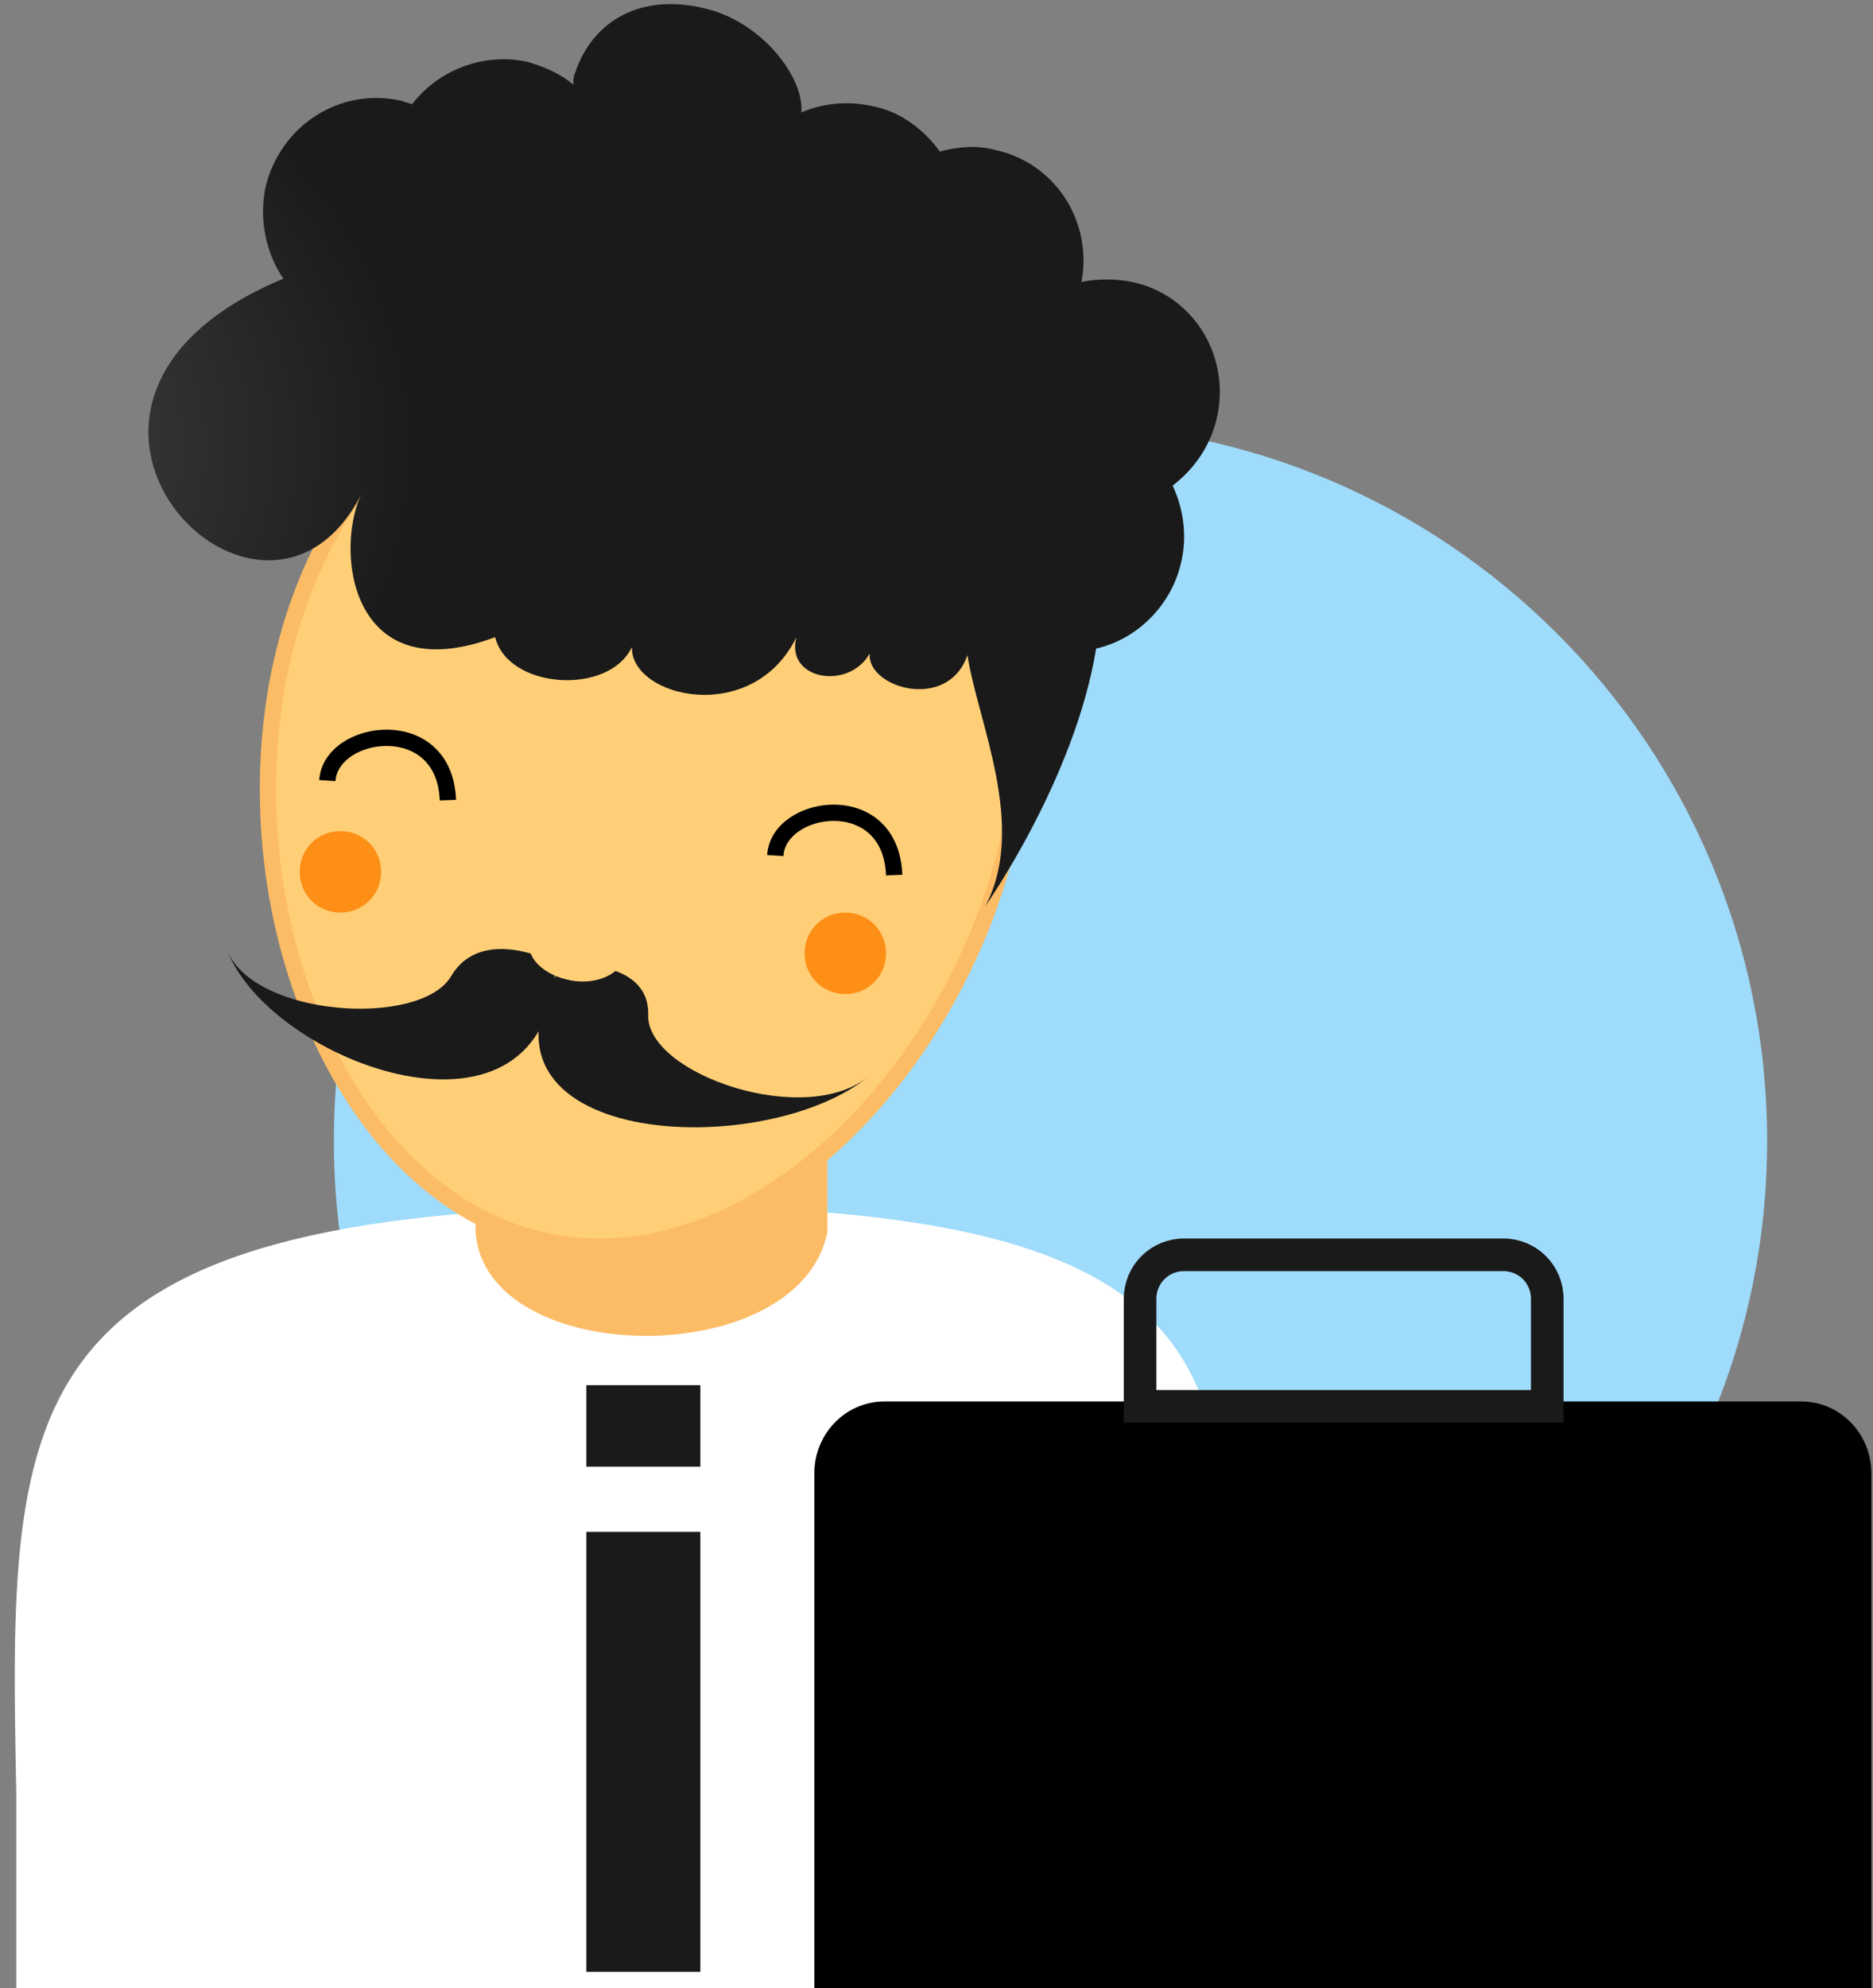 <?xml version="1.0" encoding="UTF-8"?>
<svg width="115px" height="122px" viewBox="0 0 115 122" version="1.1" xmlns="http://www.w3.org/2000/svg" xmlns:xlink="http://www.w3.org/1999/xlink">
    <rect x="0" y="0" width="115" height="122" fill="#808080" stroke="none"/>
    <!-- Generator: Sketch 63.1 (92452) - https://sketch.com -->
    <title>icon-employer</title>
    <desc>Created with Sketch.</desc>
    <defs>
        <radialGradient cx="-39.746%" cy="39.881%" fx="-39.746%" fy="39.881%" r="33.104%" gradientTransform="translate(-0.397,0.399),scale(1,0.831),translate(0.397,-0.399)" id="radialGradient-1">
            <stop stop-color="#FEE0C2" offset="0%"></stop>
            <stop stop-color="#FFCF77" offset="97.78%"></stop>
        </radialGradient>
        <radialGradient cx="-7.513%" cy="49.861%" fx="-7.513%" fy="49.861%" r="50.806%" gradientTransform="translate(-0.075,0.499),scale(0.841,1),translate(0.075,-0.499)" id="radialGradient-2">
            <stop stop-color="#494949" offset="0%"></stop>
            <stop stop-color="#1A1A1A" offset="99.44%"></stop>
        </radialGradient>
    </defs>
    <g id="Page-1" stroke="none" stroke-width="1" fill="none" fill-rule="evenodd">
        <g id="icon-employer">
            <path d="M20.5,70 C20.5,45.7 40.2,26 64.5,26 C88.8,26 108.5,45.7 108.5,70 C108.5,94.3 88.8,114 64.5,114 C40.2,114 20.5,94.3 20.5,70 Z" id="Path" fill="#9FDBFB" fill-rule="nonzero"></path>
            <path d="M1,122 C1,116.267 1,112.267 1,110 C0.509,85.8 0.491,74.3 39.449,74 L41.019,74 C80.075,74.3 75.364,87.1 74.874,111.2 C74.776,114.7 75,122 84,122 L1,122 Z" id="Path" fill="#FFFFFF" fill-rule="nonzero"></path>
            <path d="M29.2,75.6 L29.2,63.2 C34,69.6 39.6,70.5 39.6,70.5 C39.6,70.5 46.1,69.6 50.8,63.2 L50.8,75.6 C49.1,84.2 29.8,84 29.2,75.6 L29.2,75.6 Z" id="Path" fill="#FCBC65" fill-rule="nonzero"></path>
            <path d="M115,122 L50,122 L50,90.4 C50,88 51.9,86 54.3,86 L110.6,86 C113,86 114.9,88 114.9,90.4 L114.9,122 L115,122 Z" id="Path" fill="#000000" fill-rule="nonzero"></path>
            <path d="M62.3,49.7 C65,34.5 56.7,23.3 44.2,21.1 C31.7,18.9 19.8,26.7 17,42.1 C14.3,57.4 21.8,74.3 34.3,76.3 C46.8,78.3 59.6,64.9 62.3,49.7 L62.3,49.7 Z" id="Path" stroke="#FCBC65" fill="url(#radialGradient-1)" fill-rule="nonzero"></path>
            <path d="M54.4,58.5 C54.4,57.1 53.3,56 51.9,56 C50.5,56 49.4,57.1 49.4,58.5 C49.4,59.9 50.5,61 51.9,61 C53.3,61 54.4,59.9 54.4,58.5 Z M23.4,53.5 C23.4,52.1 22.3,51 20.9,51 C19.5,51 18.4,52.1 18.4,53.5 C18.4,54.9 19.5,56 20.9,56 C22.3,56 23.4,54.9 23.4,53.5 Z" id="Shape" fill="#FD8E16" fill-rule="nonzero"></path>
            <path d="M54.9,53.7 C54.7,48.3 47.8,49.3 47.6,52.5 M27.5,49.1 C27.3,43.7 20.3,44.7 20.1,47.9" id="Shape" stroke="#000000"></path>
            <path d="M34.1,59.1 C34.1,59.1 29.6,56.7 27.7,59.9 C25.8,63.1 15.4,62.4 13.9,58.2 C16.5,65.3 33.8,71.6 34.1,59.1 L34.1,59.1 Z" id="Path" fill="#1A1A1A" fill-rule="nonzero"></path>
            <path d="M34.5,59.2 C34.5,59.2 39.9,58.7 39.8,62.3 C39.7,65.9 49.5,69.3 53.4,66 C46.9,71.4 27.7,70.4 34.5,59.2 Z" id="Path" fill="#1A1A1A" fill-rule="nonzero"></path>
            <path d="M72.7,77 L92.3,77 C93.8,77 95,78.2 95,79.7 L95,86.3 L70,86.3 L70,79.7 C70,78.2 71.2,77 72.7,77 Z" id="Path" stroke="#1A1A1A" stroke-width="2"></path>
            <path d="M22.3,30.1 C20.5,33.4 21.3,42.5 30.4,39.1 C31.2,42.3 37.4,42.7 38.8,39.7 C38.7,42.8 46.2,44.6 48.9,39.1 C48.2,41.7 52.1,42.4 53.4,40.1 C53.2,42.2 58.2,43.7 59.4,40.2 C60,44.2 63.1,50.7 60.5,55.6 C60.5,55.6 66,47.8 67.3,39.8 C69.9,39.2 71.9,37.1 72.5,34.6 C72.9,33 72.7,31.3 72,29.8 C73.3,28.8 74.3,27.4 74.7,25.7 C75.6,21.9 73.3,18.1 69.5,17.3 C68.5,17.1 67.4,17.1 66.4,17.3 C67.1,13.6 64.8,10 61.1,9.2 C60,8.9 58.8,9 57.7,9.3 C56.7,7.9 55.2,6.8 53.5,6.5 C52.1,6.2 50.6,6.3 49.2,6.9 C49.4,4.8 46.8,1.3 43.2,0.5 C39.4,-0.4 36.4,1.2 35.3,4.5 C35.2,4.7 35.2,5 35.2,5.2 C34.4,4.5 33.4,4.1 32.4,3.8 C29.7,3.2 26.9,4.3 25.3,6.4 C25.1,6.3 24.9,6.3 24.7,6.2 C20.9,5.3 17.2,7.7 16.3,11.5 C15.9,13.4 16.3,15.5 17.4,17.1 C-1.1,24.8 16.3,42.5 22.3,30.1 L22.3,30.1 Z" id="Path" fill="url(#radialGradient-2)" fill-rule="nonzero"></path>
            <path d="M36,85 L43,85 L43,90 L36,90 L36,85 Z M36,94 L43,94 L43,121 L36,121 L36,94 Z" id="Shape" fill="#1A1A1A" fill-rule="nonzero"></path>
            <path d="M32.5,57.9 C32.6,56.8 34,56 35.6,56.2 C37.2,56.4 38.5,57.4 38.4,58.5 C38.3,59.6 36.9,60.4 35.3,60.2 C33.7,60 32.4,59 32.5,57.9 Z" id="Path" fill="#FFCF77" fill-rule="nonzero"></path>
        </g>
    </g>
</svg>